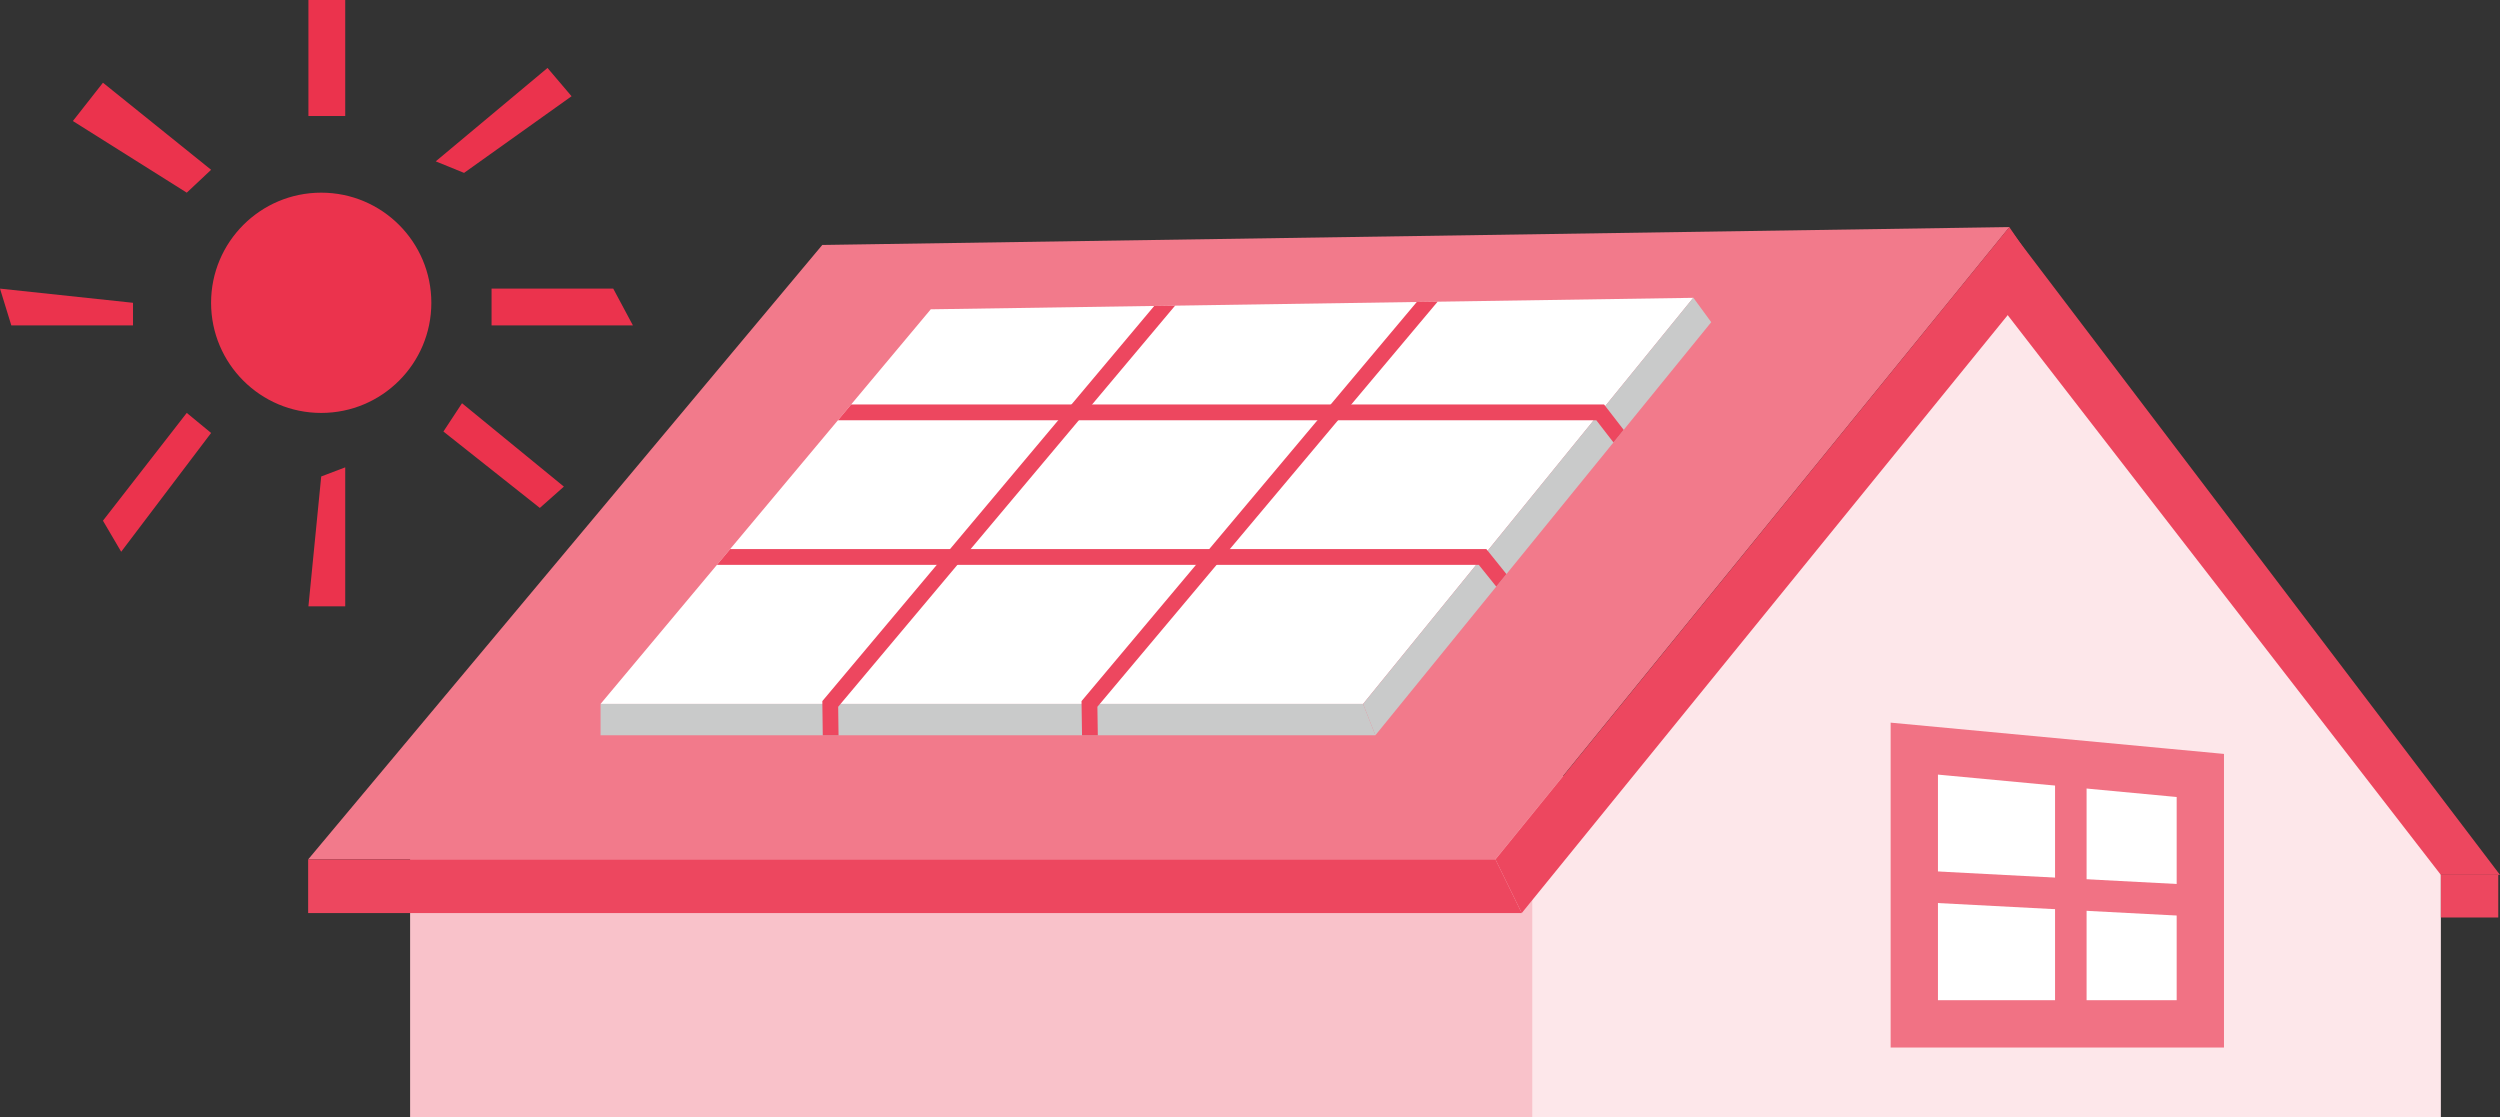 <?xml version="1.0" encoding="UTF-8"?><svg id="b" xmlns="http://www.w3.org/2000/svg" xmlns:xlink="http://www.w3.org/1999/xlink" viewBox="0 0 80.788 36.112"><rect x="0" y="0" width="80.788" height="36.112" fill="#333333" stroke="none"/><defs><clipPath id="d"><polygon points="54.719 9.619 54.715 9.624 30.078 9.995 19.407 22.748 19.407 23.76 44.446 23.76 55.299 10.411 54.719 9.619" fill="none"/></clipPath></defs><g id="c"><rect x="13.253" y="25.077" width="39.165" height="11.035" fill="#f9c2ca"/><polygon points="78.877 27.283 65.199 9.074 49.516 27.772 49.516 36.112 78.877 36.112 78.877 27.283" fill="#fde7ea"/><polygon points="64.935 7.338 26.572 7.916 9.958 27.772 48.321 27.772 64.935 7.338" fill="#f27a8b"/><polygon points="54.719 9.624 30.078 9.995 19.407 22.748 44.048 22.748 54.719 9.624" fill="#fff"/><polygon points="49.175 29.506 9.958 29.506 9.958 27.772 48.326 27.772 49.175 29.506" fill="#ed475f"/><polygon points="44.446 23.76 19.407 23.76 19.407 22.748 44.048 22.748 44.446 23.76" fill="#c9caca"/><polygon points="65.962 8.852 49.175 29.506 48.326 27.772 64.931 7.338 65.962 8.852" fill="#ed475f"/><polygon points="55.299 10.411 44.446 23.76 44.048 22.748 54.719 9.619 55.299 10.411" fill="#c9caca"/><polygon points="64.998 7.473 80.788 28.272 78.877 28.272 63.878 8.89 64.998 7.473" fill="#ed475f"/><polygon points="71.104 33.086 61.861 33.086 61.861 24.362 71.104 25.341 71.104 33.086" fill="#fff"/><polygon points="71.104 33.086 61.861 33.086 61.861 24.192 71.104 25.059 71.104 33.086" fill="none" stroke="#f17284" stroke-miterlimit="10" stroke-width="1.529"/><line x1="66.919" y1="24.644" x2="66.919" y2="33.215" fill="none" stroke="#f17284" stroke-miterlimit="10" stroke-width="1.019"/><line x1="71.104" y1="29.116" x2="61.99" y2="28.639" fill="none" stroke="#f17284" stroke-miterlimit="10" stroke-width="1.019"/><rect x="78.877" y="28.272" width="1.855" height="1.377" fill="#ed475f"/><g clip-path="url(#d)"><polyline points="41.704 5.039 26.83 22.748 26.85 24.336" fill="none" stroke="#ed475f" stroke-miterlimit="10" stroke-width=".51"/><polyline points="50.08 5.039 35.206 22.748 35.231 24.438" fill="none" stroke="#ed475f" stroke-miterlimit="10" stroke-width=".51"/><polyline points="21.916 17.999 47.91 17.999 49.064 19.435" fill="none" stroke="#ed475f" stroke-miterlimit="10" stroke-width=".51"/><polyline points="25.862 13.325 51.71 13.325 52.941 14.918" fill="none" stroke="#ed475f" stroke-miterlimit="10" stroke-width=".51"/></g><circle cx="10.38" cy="9.785" r="3.559" fill="#eb334d"/><polygon points="10.38 15.397 11.156 15.102 11.156 19.593 9.967 19.593 10.38 15.397" fill="#eb334d"/><rect x="9.967" width="1.189" height="3.749" fill="#eb334d"/><polygon points="15.885 9.327 15.885 10.516 20.453 10.516 19.817 9.327 15.885 9.327" fill="#eb334d"/><polygon points="4.298 9.785 4.298 10.516 .366 10.516 0 9.327 4.298 9.785" fill="#eb334d"/><polygon points="14.081 5.214 14.996 5.587 18.47 3.11 17.693 2.196 14.081 5.214" fill="#eb334d"/><polygon points="6.035 6.226 6.822 5.487 3.327 2.673 2.355 3.911 6.035 6.226" fill="#eb334d"/><polygon points="6.035 13.343 6.822 13.991 3.916 17.83 3.327 16.826 6.035 13.343" fill="#eb334d"/><polygon points="14.93 13.031 14.329 13.945 17.445 16.414 18.222 15.725 14.93 13.031" fill="#eb334d"/></g></svg>